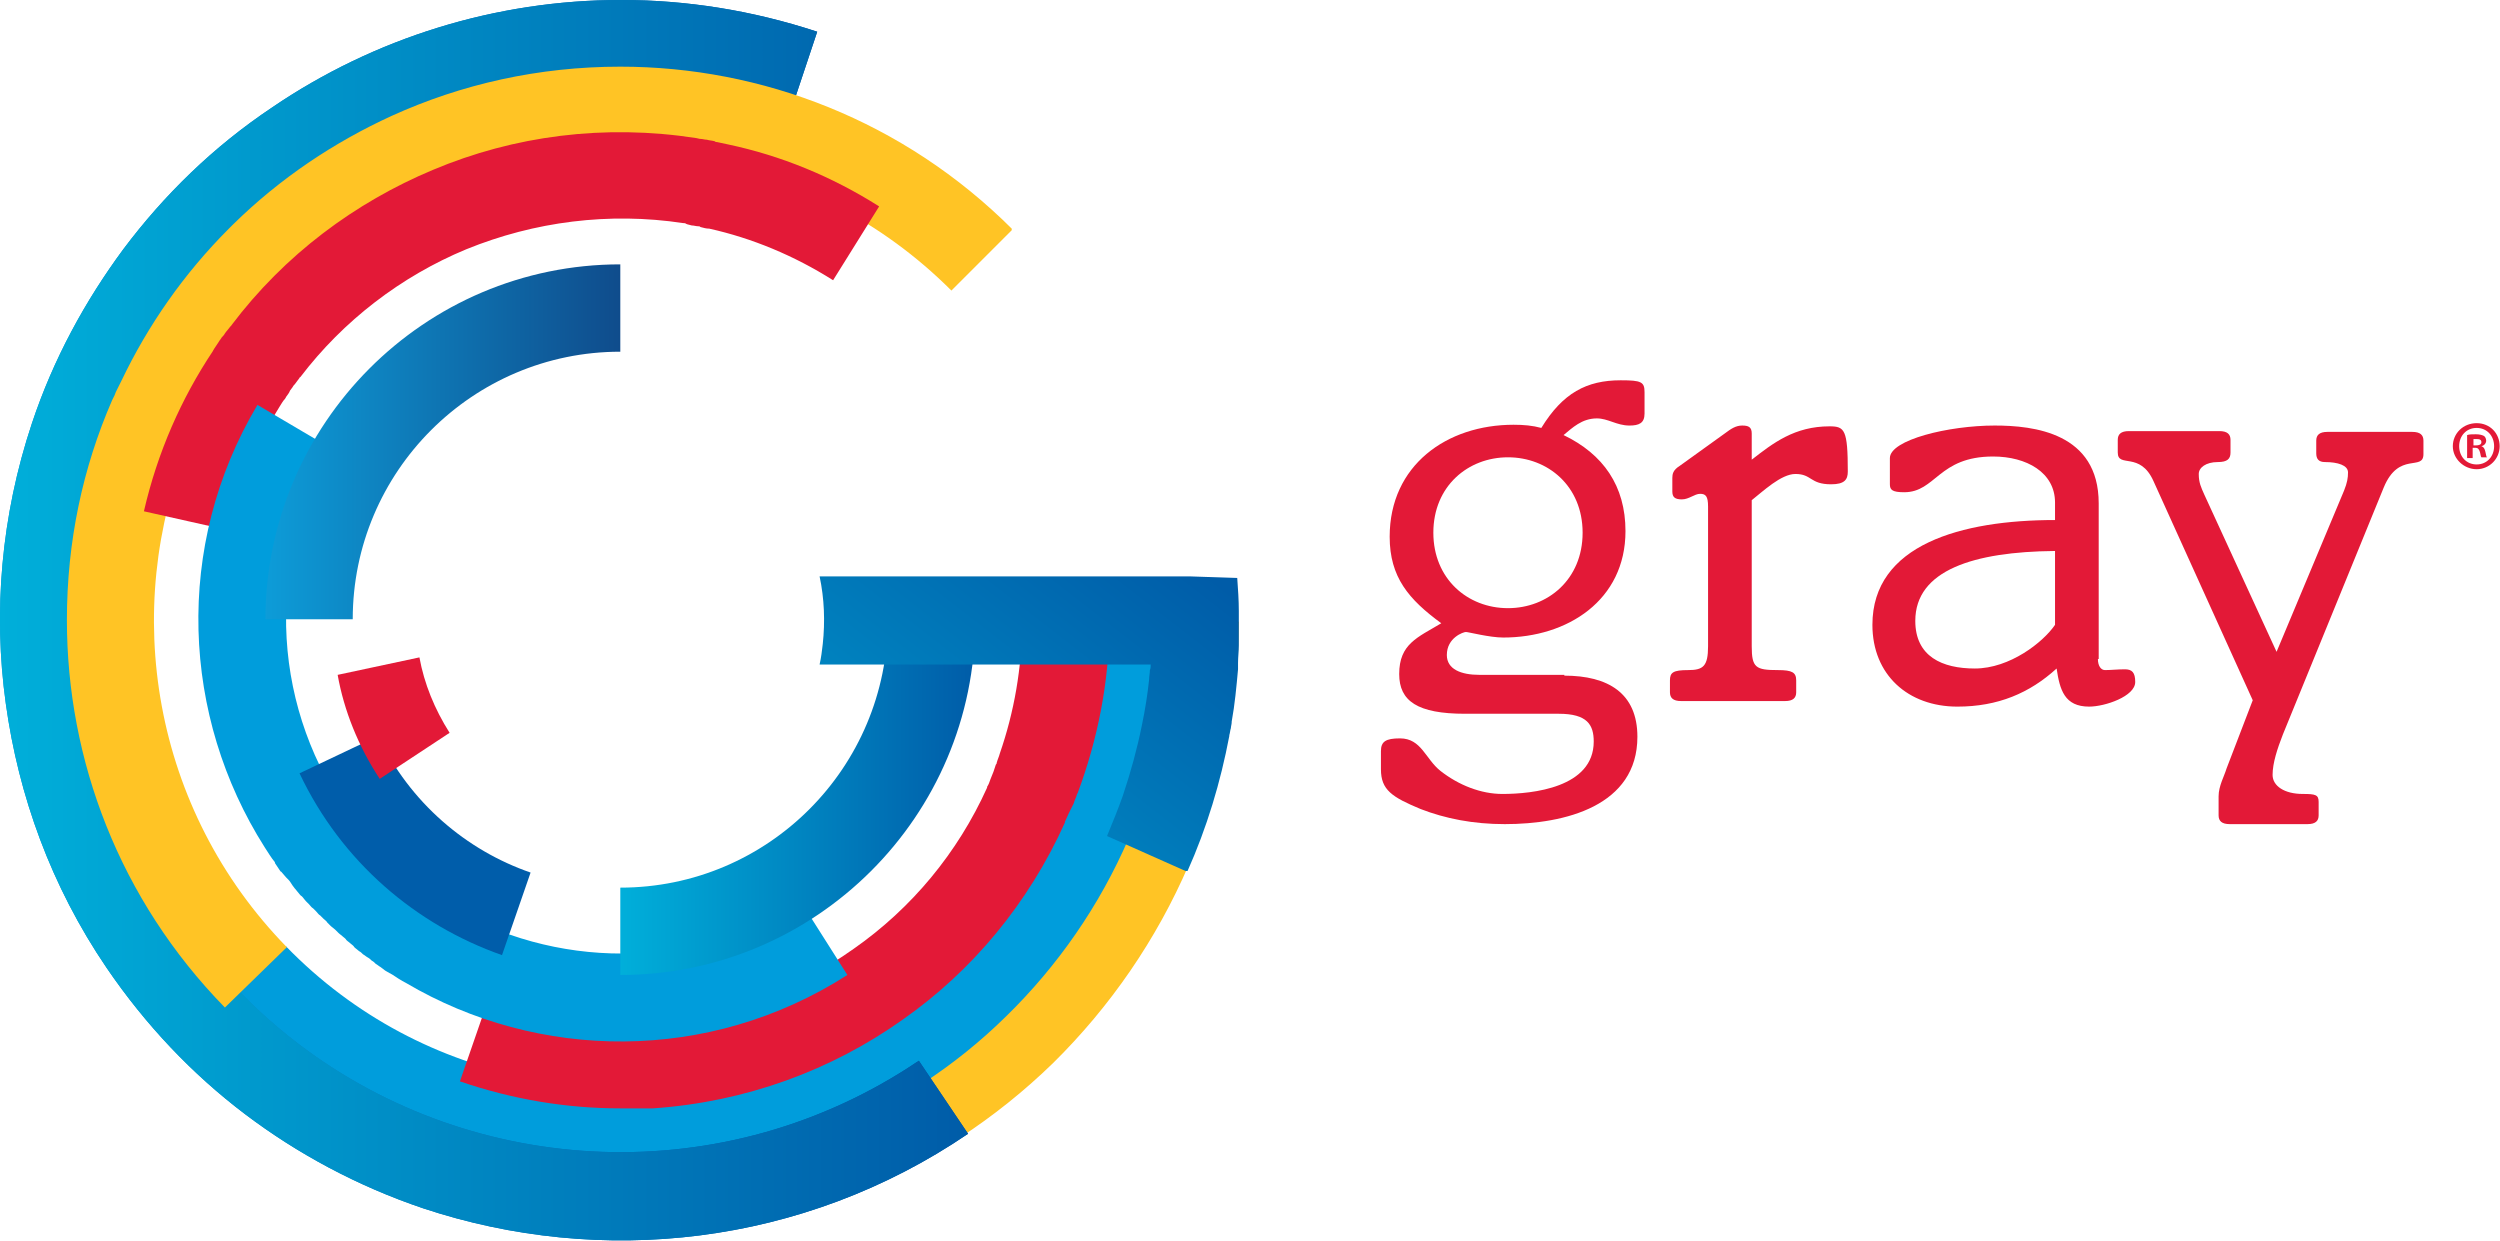 <?xml version="1.0" encoding="UTF-8" standalone="no"?>
<!-- Generator: Adobe Illustrator 28.3.0, SVG Export Plug-In . SVG Version: 6.00 Build 0)  -->

<svg
   version="1.1"
   x="0px"
   y="0px"
   viewBox="0 0 483.008 239.685"
   xml:space="preserve"
   id="svg505"
   sodipodi:docname="gray_logo.svg"
   width="483.008"
   height="239.685"
   inkscape:version="1.2.2 (b0a84865, 2022-12-01)"
   xmlns:inkscape="http://www.inkscape.org/namespaces/inkscape"
   xmlns:sodipodi="http://sodipodi.sourceforge.net/DTD/sodipodi-0.dtd"
   xmlns:xlink="http://www.w3.org/1999/xlink"
   xmlns="http://www.w3.org/2000/svg"
   xmlns:svg="http://www.w3.org/2000/svg"><defs
   id="defs509">
	
	
	
	
	
	
	
	
	
	
</defs><sodipodi:namedview
   id="namedview507"
   pagecolor="#ffffff"
   bordercolor="#000000"
   borderopacity="0.25"
   inkscape:showpageshadow="2"
   inkscape:pageopacity="0.0"
   inkscape:pagecheckerboard="0"
   inkscape:deskcolor="#d1d1d1"
   showgrid="false"
   inkscape:zoom="1.0405644"
   inkscape:cx="275.33135"
   inkscape:cy="104.75084"
   inkscape:window-width="1585"
   inkscape:window-height="698"
   inkscape:window-x="0"
   inkscape:window-y="38"
   inkscape:window-maximized="0"
   inkscape:current-layer="svg505" />
<style
   type="text/css"
   id="style182">
	.st0{clip-path:url(#SVGID_00000027601691485931722330000016579554292841108625_);}
	.st1{clip-path:url(#SVGID_00000005250463197497912300000002386915766314599839_);fill:#FFC425;}
	.st2{clip-path:url(#SVGID_00000073720153762388908990000009045256943540423588_);}
	.st3{clip-path:url(#SVGID_00000139977701161672652520000012764740032936063621_);}
	.st4{clip-path:url(#SVGID_00000129204979324391188120000006321855442285332644_);fill:#009DDC;}
	
		.st5{clip-path:url(#SVGID_00000070807886074152343940000000602010684905123256_);fill:url(#SVGID_00000123441825613465465770000015232396563740525470_);}
	.st6{clip-path:url(#SVGID_00000165222158133287996380000003066401696256354464_);}
	.st7{clip-path:url(#SVGID_00000103956544416693553120000012985745262853317309_);}
	.st8{clip-path:url(#SVGID_00000154423569793525157510000001763010264809075115_);fill:#FFC425;}
	.st9{clip-path:url(#SVGID_00000090281623382217529830000012695473641247820950_);fill:#E31937;}
	.st10{clip-path:url(#SVGID_00000052785130202015879860000005678565640776905639_);}
	.st11{clip-path:url(#SVGID_00000024691557324941711900000002793564521460156575_);fill:#E31937;}
	.st12{clip-path:url(#SVGID_00000159450523133683719730000015578370687395047605_);}
	.st13{clip-path:url(#SVGID_00000142141396001037317010000001005290724730098835_);fill:#009DDC;}
	.st14{clip-path:url(#SVGID_00000029767800639508738040000002954871670878643635_);}
	
		.st15{clip-path:url(#SVGID_00000127759012453348016800000002720436953440458673_);fill:url(#SVGID_00000057123461755694142040000003764043837332949951_);}
	.st16{clip-path:url(#SVGID_00000072242108592202263990000015260008374048689561_);}
	
		.st17{clip-path:url(#SVGID_00000067207236422670957600000012305117284044685743_);fill:url(#SVGID_00000114781146309905750090000010514357721165857213_);}
	.st18{clip-path:url(#SVGID_00000132049125686135520150000007069450111629603771_);}
	.st19{clip-path:url(#SVGID_00000019661550179395622030000010051985541235822781_);fill:#005DAA;}
	
		.st20{clip-path:url(#SVGID_00000089545157805097513840000009680675272495301816_);fill:url(#SVGID_00000029014166595275382810000015739329272300126642_);}
	.st21{clip-path:url(#SVGID_00000093866520022090483490000000700479273039723430_);}
	.st22{clip-path:url(#SVGID_00000116946256955645323170000013410116900095058070_);}
	.st23{clip-path:url(#SVGID_00000085220114532725494510000008258164418406257307_);fill:#E31937;}
	.st24{fill:#E31937;}
	.st25{fill:none;}
	.st26{fill:#919195;}
</style>
<g
   id="Layer_1"
   transform="translate(56.805,21.039)">
</g>
<g
   id="g735"><g
     id="g1087"
     transform="matrix(1.534,0,0,1.534,-49.969,-53.236)"><g
       id="g203">
		<g
   id="g201">
			<defs
   id="defs186">
				<rect
   id="SVGID_1_"
   x="55.2"
   y="113"
   width="133.4"
   height="77.7" />
			</defs>
			<clipPath
   id="SVGID_00000101091691180528568170000009919023653186189226_">
				<use
   xlink:href="#SVGID_1_"
   style="overflow:visible"
   id="use188" />
			</clipPath>
			<g
   clip-path="url(#SVGID_00000101091691180528568170000009919023653186189226_)"
   id="g199">
				<defs
   id="defs192">
					<rect
   id="SVGID_00000007425242999679767060000016646130384258834099_"
   x="55.2"
   y="113"
   width="133.4"
   height="77.7" />
				</defs>
				<clipPath
   id="SVGID_00000023974752702295091680000015202230518072431268_">
					<use
   xlink:href="#SVGID_00000007425242999679767060000016646130384258834099_"
   style="overflow:visible"
   id="use194" />
				</clipPath>
				<path
   style="fill:#ffc425"
   d="m 188.6,113 h -12.1 c 0,27.3 -16.8,50.7 -40.5,60.6 -24.1,10 -52.8,5 -72.1,-14.8 l -8.7,8.5 c 15.2,15.6 35.4,23.4 55.6,23.4 v 0 c 10.6,0 20.6,-2.1 29.8,-5.9 8.9,-3.7 17.3,-9.1 24.6,-16.2 v 0 c 14.4,-14.2 23.4,-33.9 23.4,-55.6"
   clip-path="url(#SVGID_00000023974752702295091680000015202230518072431268_)"
   id="path197" />
			</g>
		</g>
	</g><g
       id="g229">
		<defs
   id="defs206">
			<rect
   id="SVGID_00000040543942306321218500000007900266321806596487_"
   x="31.7"
   y="34.7"
   width="157.1"
   height="159.6" />
		</defs>
		<clipPath
   id="SVGID_00000180366746777638802590000004550582853558448810_">
			<use
   xlink:href="#SVGID_00000040543942306321218500000007900266321806596487_"
   style="overflow:visible"
   id="use208" />
		</clipPath>
		<g
   clip-path="url(#SVGID_00000180366746777638802590000004550582853558448810_)"
   id="g227">
			<defs
   id="defs212">
				<rect
   id="SVGID_00000143585433490170404490000014279594894347715228_"
   x="60.8"
   y="112.8"
   width="119.6"
   height="69.7" />
			</defs>
			<clipPath
   id="SVGID_00000141423492996040116670000018273399853237219987_">
				<use
   xlink:href="#SVGID_00000143585433490170404490000014279594894347715228_"
   style="overflow:visible"
   id="use214" />
			</clipPath>
			<g
   clip-path="url(#SVGID_00000141423492996040116670000018273399853237219987_)"
   id="g225">
				<defs
   id="defs218">
					<rect
   id="SVGID_00000098215718132731976420000002224075589067765130_"
   x="60.8"
   y="112.8"
   width="119.6"
   height="69.7" />
				</defs>
				<clipPath
   id="SVGID_00000150081628350634160970000004595710727399230110_">
					<use
   xlink:href="#SVGID_00000098215718132731976420000002224075589067765130_"
   style="overflow:visible"
   id="use220" />
				</clipPath>
				<path
   style="fill:#009ddc"
   d="m 180.4,112.8 h -10.9 c 0,24.4 -15,45.4 -36.3,54.3 -21.6,8.9 -47.4,4.5 -64.6,-13.2 l -7.8,7.6 c 13.6,14 31.7,21 49.8,21 v 0 c 9.5,0 18.5,-1.9 26.7,-5.3 8,-3.3 15.5,-8.1 22,-14.5 v 0 c 13,-12.7 21.1,-30.4 21.1,-49.9"
   clip-path="url(#SVGID_00000150081628350634160970000004595710727399230110_)"
   id="path223" />
			</g>
		</g>
	</g><g
       id="g251">
		<defs
   id="defs232">
			<path
   id="SVGID_00000096753586887615952840000007160257891420688037_"
   d="m 66.9,48.2 v 0 c -7.5,5 -13.7,11.1 -18.8,17.9 -4.8,6.5 -8.8,13.8 -11.5,21.9 -3.9,11.7 -4.9,23.8 -3.3,35.3 1.6,11.6 5.7,23 12.7,33.3 4.9,7.2 10.8,13.4 17.4,18.4 6.6,5 14.2,9.1 22.5,11.9 v 0 c 22.3,7.4 47.7,4.8 68.6,-9.4 l -6.2,-9.2 C 123.9,184.8 92.4,183.1 70.2,166.2 56,155.4 46.7,139.3 44.3,121.8 42,104.5 46.5,86.7 57.1,72.5 74,50.1 103.9,39.8 132,49.2 l 3.5,-10.5 c -8.2,-2.7 -16.5,-4 -24.7,-4 -15.8,0 -31.1,4.8 -43.9,13.5" />
		</defs>
		
			<linearGradient
   id="SVGID_00000127764754691182495190000012905620300337783436_"
   gradientUnits="userSpaceOnUse"
   x1="32.597"
   y1="112.769"
   x2="154.492"
   y2="112.769">
			<stop
   offset="0"
   style="stop-color:#0D9CD8"
   id="stop234" />
			<stop
   offset="1"
   style="stop-color:#0255A3"
   id="stop236" />
		</linearGradient>
		
			<path
   id="use239"
   d="m 66.9,48.2 v 0 c -7.5,5 -13.7,11.1 -18.8,17.9 -4.8,6.5 -8.8,13.8 -11.5,21.9 -3.9,11.7 -4.9,23.8 -3.3,35.3 1.6,11.6 5.7,23 12.7,33.3 4.9,7.2 10.8,13.4 17.4,18.4 6.6,5 14.2,9.1 22.5,11.9 v 0 c 22.3,7.4 47.7,4.8 68.6,-9.4 l -6.2,-9.2 C 123.9,184.8 92.4,183.1 70.2,166.2 56,155.4 46.7,139.3 44.3,121.8 42,104.5 46.5,86.7 57.1,72.5 74,50.1 103.9,39.8 132,49.2 l 3.5,-10.5 c -8.2,-2.7 -16.5,-4 -24.7,-4 -15.8,0 -31.1,4.8 -43.9,13.5"
   style="fill:url(#SVGID_00000127764754691182495190000012905620300337783436_)" />
		<clipPath
   id="SVGID_00000149377749325751433120000006281656462689616526_">
			<use
   xlink:href="#SVGID_00000096753586887615952840000007160257891420688037_"
   style="overflow:visible"
   id="use241" />
		</clipPath>
		
			<linearGradient
   id="SVGID_00000156567785704283365110000002398019444545447092_"
   gradientUnits="userSpaceOnUse"
   x1="-116.219"
   y1="510.371"
   x2="-115.555"
   y2="510.371"
   gradientTransform="matrix(183.628,0,0,-183.628,21373.502,93832.852)">
			<stop
   offset="0"
   style="stop-color:#00AFDA"
   id="stop244" />
			<stop
   offset="1"
   style="stop-color:#005CA8"
   id="stop246" />
		</linearGradient>
		
			<path
   id="rect249"
   clip-path="url(#SVGID_00000149377749325751433120000006281656462689616526_)"
   style="fill:url(#SVGID_00000156567785704283365110000002398019444545447092_)"
   d="M 31.7,34.7 H 154.5 V 194.3 H 31.7 Z" />
	</g><g
       id="g395">
		<defs
   id="defs254">
			<rect
   id="SVGID_00000089564156978080216440000013683539352852367751_"
   x="31.7"
   y="34.7"
   width="157.1"
   height="159.6" />
		</defs>
		<clipPath
   id="SVGID_00000152257124916584904540000017790945945493568397_">
			<use
   xlink:href="#SVGID_00000089564156978080216440000013683539352852367751_"
   style="overflow:visible"
   id="use256" />
		</clipPath>
		<g
   clip-path="url(#SVGID_00000152257124916584904540000017790945945493568397_)"
   id="g275">
			<defs
   id="defs260">
				<rect
   id="SVGID_00000109724028990091298120000011728279726847223959_"
   x="41"
   y="43.1"
   width="119"
   height="118.5" />
			</defs>
			<clipPath
   id="SVGID_00000139269853269013804330000017130510684027116455_">
				<use
   xlink:href="#SVGID_00000109724028990091298120000011728279726847223959_"
   style="overflow:visible"
   id="use262" />
			</clipPath>
			<g
   clip-path="url(#SVGID_00000139269853269013804330000017130510684027116455_)"
   id="g273">
				<defs
   id="defs266">
					<rect
   id="SVGID_00000175314958429881979230000013054377887697260436_"
   x="41"
   y="43.1"
   width="119"
   height="118.5" />
				</defs>
				<clipPath
   id="SVGID_00000037672509731889114860000016372733935250784922_">
					<use
   xlink:href="#SVGID_00000175314958429881979230000013054377887697260436_"
   style="overflow:visible"
   id="use268" />
				</clipPath>
				<path
   style="fill:#ffc425"
   d="m 110.7,43.1 v 0 c -10.3,0 -20,2.2 -28.8,6.2 -7.2,3.3 -14,7.8 -20,13.7 v 0 c -0.1,0.1 -0.2,0.2 -0.3,0.3 -0.1,0.1 -0.1,0.1 -0.2,0.2 v 0 c -5.7,5.7 -10.2,12.2 -13.5,19.1 0,0 0,0 0,0 -0.2,0.4 -0.4,0.8 -0.6,1.2 -0.1,0.2 -0.2,0.4 -0.3,0.7 -0.1,0.2 -0.2,0.4 -0.3,0.6 C 43,93.6 41,102.9 41,112.8 v 0 c 0,17.6 6.6,35.2 19.9,48.8 l 7.8,-7.6 c -16.9,-17.3 -21,-42.5 -12.3,-63.6 0,0 0,0 0,-0.1 0.1,-0.3 0.3,-0.6 0.4,-0.9 0.1,-0.2 0.2,-0.4 0.3,-0.6 0.1,-0.1 0.1,-0.2 0.2,-0.3 5.9,-12.9 16.3,-23.3 29.2,-29.2 0.2,-0.1 0.3,-0.1 0.5,-0.2 0.2,-0.1 0.4,-0.2 0.6,-0.3 21.5,-9.2 47.3,-5 64.8,12.5 l 7.7,-7.7 C 146.4,49.9 128.5,43.1 110.7,43.1"
   clip-path="url(#SVGID_00000037672509731889114860000016372733935250784922_)"
   id="path271" />
			</g>
		</g>
		<g
   clip-path="url(#SVGID_00000152257124916584904540000017790945945493568397_)"
   id="g285">
			<defs
   id="defs278">
				<rect
   id="SVGID_00000094613617971090376650000010858166035082006449_"
   x="50.7"
   y="51.3"
   width="92.6"
   height="50.3" />
			</defs>
			<clipPath
   id="SVGID_00000066503518241350577470000001522287119553538751_">
				<use
   xlink:href="#SVGID_00000094613617971090376650000010858166035082006449_"
   style="overflow:visible"
   id="use280" />
			</clipPath>
			<path
   style="fill:#e31937"
   d="m 119.7,63.1 c 0.3,0 0.5,0.1 0.8,0.1 0.1,0 0.2,0 0.3,0.1 0.4,0.1 0.7,0.2 1.1,0.2 5.4,1.2 10.7,3.4 15.6,6.5 l 5.8,-9.3 c -6,-3.8 -12.4,-6.4 -19,-7.8 0,0 0,0 0,0 -0.5,-0.1 -0.9,-0.2 -1.4,-0.3 -0.1,0 -0.2,0 -0.3,-0.1 -0.3,-0.1 -0.7,-0.1 -1,-0.2 -0.3,0 -0.5,-0.1 -0.8,-0.1 -0.2,0 -0.4,-0.1 -0.5,-0.1 -11.6,-1.8 -23,-0.3 -33.2,4 -9.8,4.1 -18.7,10.7 -25.4,19.6 0,0 0,0.1 -0.1,0.1 -0.2,0.3 -0.5,0.6 -0.7,0.9 -0.1,0.2 -0.3,0.4 -0.4,0.5 -0.1,0.2 -0.3,0.4 -0.4,0.6 -0.2,0.3 -0.4,0.6 -0.6,0.9 0,0.1 -0.1,0.1 -0.1,0.2 -4,6 -7,12.8 -8.7,20.2 l 10.7,2.4 v 0 c 1.3,-5.7 3.5,-10.9 6.4,-15.6 0.2,-0.3 0.4,-0.7 0.7,-1 0,-0.1 0.1,-0.1 0.1,-0.2 0.2,-0.3 0.4,-0.5 0.5,-0.8 0.1,-0.1 0.2,-0.3 0.3,-0.4 0.1,-0.2 0.2,-0.3 0.3,-0.4 0.2,-0.3 0.4,-0.5 0.6,-0.8 0,0 0,-0.1 0.1,-0.1 5.4,-7.1 12.7,-12.7 20.9,-16.1 8.6,-3.5 18,-4.7 27.3,-3.3 0.1,0 0.3,0 0.4,0.1 0.2,0.1 0.4,0.1 0.7,0.2"
   clip-path="url(#SVGID_00000066503518241350577470000001522287119553538751_)"
   id="path283" />
		</g>
		<g
   clip-path="url(#SVGID_00000152257124916584904540000017790945945493568397_)"
   id="g303">
			<defs
   id="defs288">
				<rect
   id="SVGID_00000062886486150692022410000009437723318890459536_"
   x="90.4"
   y="112.8"
   width="81.8"
   height="61.5" />
			</defs>
			<clipPath
   id="SVGID_00000176026079879196520590000000691306388683749557_">
				<use
   xlink:href="#SVGID_00000062886486150692022410000009437723318890459536_"
   style="overflow:visible"
   id="use290" />
			</clipPath>
			<g
   clip-path="url(#SVGID_00000176026079879196520590000000691306388683749557_)"
   id="g301">
				<defs
   id="defs294">
					<rect
   id="SVGID_00000007424298329283874690000006359092567619419284_"
   x="90.4"
   y="112.8"
   width="81.8"
   height="61.5" />
				</defs>
				<clipPath
   id="SVGID_00000160905472313362049470000002232380289317410986_">
					<use
   xlink:href="#SVGID_00000007424298329283874690000006359092567619419284_"
   style="overflow:visible"
   id="use296" />
				</clipPath>
				<path
   style="fill:#e31937"
   d="m 113,163.3 c -0.3,0 -0.5,0 -0.8,0 -0.1,0 -0.2,0 -0.3,0 -0.4,0 -0.7,0 -1.1,0 -5.5,0 -11.2,-0.9 -16.7,-2.8 l -3.6,10.4 c 6.7,2.3 13.5,3.4 20.2,3.4 0,0 0,0 0,0 0.5,0 1,0 1.4,0 0.1,0 0.2,0 0.4,0 0.3,0 0.7,0 1,0 0.3,0 0.5,0 0.8,0 0.2,0 0.4,0 0.5,0 11.7,-0.8 22.5,-4.8 31.5,-11.2 8.7,-6.1 15.8,-14.6 20.4,-24.8 0,0 0,-0.1 0,-0.1 0.2,-0.4 0.3,-0.7 0.5,-1.1 0.1,-0.2 0.2,-0.4 0.3,-0.6 0.1,-0.2 0.2,-0.4 0.3,-0.6 0.1,-0.4 0.3,-0.7 0.4,-1.1 0,-0.1 0.1,-0.2 0.1,-0.2 2.5,-6.7 4,-14 4,-21.6 h -11 v 0 c 0,5.8 -1,11.4 -2.8,16.6 -0.1,0.4 -0.3,0.8 -0.4,1.2 0,0.1 0,0.1 -0.1,0.2 -0.1,0.3 -0.2,0.6 -0.3,0.9 -0.1,0.2 -0.1,0.3 -0.2,0.5 -0.1,0.2 -0.1,0.3 -0.2,0.5 -0.1,0.3 -0.2,0.6 -0.4,0.9 0,0 0,0.1 0,0.1 -3.7,8.2 -9.5,15.2 -16.8,20.3 -7.6,5.4 -16.5,8.6 -25.9,9.2 -0.1,0 -0.3,0 -0.4,0 -0.4,-0.2 -0.6,-0.2 -0.8,-0.1"
   clip-path="url(#SVGID_00000160905472313362049470000002232380289317410986_)"
   id="path299" />
			</g>
		</g>
		<g
   clip-path="url(#SVGID_00000152257124916584904540000017790945945493568397_)"
   id="g321">
			<defs
   id="defs306">
				<rect
   id="SVGID_00000029042106406811995440000010205642277238284465_"
   x="57.6"
   y="85.7"
   width="81.7"
   height="80.2" />
			</defs>
			<clipPath
   id="SVGID_00000078012611338511467040000017501613690161861248_">
				<use
   xlink:href="#SVGID_00000029042106406811995440000010205642277238284465_"
   style="overflow:visible"
   id="use308" />
			</clipPath>
			<g
   clip-path="url(#SVGID_00000078012611338511467040000017501613690161861248_)"
   id="g319">
				<defs
   id="defs312">
					<rect
   id="SVGID_00000029742968776815910380000018112359930204394431_"
   x="57.6"
   y="85.7"
   width="81.7"
   height="80.2" />
				</defs>
				<clipPath
   id="SVGID_00000114048531796847359990000018058972142463159708_">
					<use
   xlink:href="#SVGID_00000029742968776815910380000018112359930204394431_"
   style="overflow:visible"
   id="use314" />
				</clipPath>
				<path
   style="fill:#009ddc"
   d="m 139.3,157.5 -5.9,-9.3 v 0 c -13.9,8.9 -31.1,8.5 -44.4,0.6 -0.5,-0.3 -1,-0.6 -1.4,-0.9 -0.1,-0.1 -0.2,-0.1 -0.3,-0.2 -0.5,-0.3 -1,-0.7 -1.5,-1 -0.1,-0.1 -0.1,-0.1 -0.2,-0.2 -0.5,-0.4 -1,-0.8 -1.5,-1.1 -0.1,0 -0.1,-0.1 -0.2,-0.1 -0.5,-0.4 -1,-0.8 -1.4,-1.2 -0.1,-0.1 -0.1,-0.1 -0.2,-0.2 -0.5,-0.4 -0.9,-0.8 -1.3,-1.3 -0.1,-0.1 -0.1,-0.1 -0.2,-0.2 -0.4,-0.4 -0.8,-0.9 -1.3,-1.3 -0.1,-0.1 -0.1,-0.1 -0.2,-0.2 -0.4,-0.5 -0.8,-0.9 -1.2,-1.4 0,-0.1 -0.1,-0.1 -0.1,-0.2 -0.4,-0.5 -0.8,-1 -1.1,-1.5 0,0 -0.1,-0.1 -0.1,-0.1 C 67.1,124.5 65.6,106.2 74.5,91.3 L 65,85.7 c -10.6,17.8 -9.5,39.3 0.9,55.7 v 0 c 0.4,0.6 0.8,1.3 1.3,1.9 0,0 0,0 0,0.1 0.2,0.3 0.4,0.6 0.6,0.9 0.1,0.1 0.1,0.2 0.2,0.2 0.2,0.2 0.4,0.5 0.6,0.7 0.1,0.1 0.2,0.2 0.3,0.3 0.2,0.2 0.3,0.4 0.5,0.7 0.1,0.1 0.2,0.3 0.3,0.4 0.2,0.2 0.3,0.4 0.5,0.6 0.1,0.1 0.2,0.3 0.4,0.4 0.2,0.2 0.3,0.4 0.5,0.6 0.1,0.1 0.3,0.3 0.4,0.4 0.2,0.2 0.3,0.4 0.5,0.5 0.1,0.1 0.3,0.3 0.4,0.4 0.2,0.2 0.3,0.4 0.5,0.5 0.1,0.1 0.3,0.3 0.4,0.4 0.2,0.2 0.4,0.3 0.5,0.5 0.1,0.1 0.3,0.3 0.4,0.4 0.2,0.2 0.4,0.3 0.6,0.5 0.1,0.1 0.3,0.3 0.4,0.4 0.2,0.2 0.4,0.3 0.6,0.5 0.1,0.1 0.3,0.2 0.4,0.4 0.2,0.2 0.4,0.3 0.6,0.5 0.1,0.1 0.3,0.2 0.4,0.4 0.2,0.2 0.4,0.3 0.6,0.5 0.2,0.1 0.3,0.2 0.5,0.4 0.2,0.1 0.4,0.3 0.6,0.4 0.2,0.1 0.4,0.3 0.5,0.4 0.2,0.1 0.3,0.2 0.5,0.4 0.2,0.1 0.4,0.3 0.6,0.4 0.1,0.1 0.3,0.2 0.4,0.3 0.2,0.2 0.5,0.3 0.8,0.5 0.1,0 0.1,0.1 0.2,0.1 0.6,0.4 1.2,0.8 1.8,1.1 v 0 c 16.6,9.8 38.1,10.2 55.6,-1"
   clip-path="url(#SVGID_00000114048531796847359990000018058972142463159708_)"
   id="path317" />
			</g>
		</g>
		<g
   clip-path="url(#SVGID_00000152257124916584904540000017790945945493568397_)"
   id="g344">
			<defs
   id="defs324">
				<rect
   id="SVGID_00000021095180572050142450000013636611778691454111_"
   x="66"
   y="68"
   width="44.7"
   height="44.7" />
			</defs>
			<clipPath
   id="SVGID_00000038386814290058597910000000442614695975993003_">
				<use
   xlink:href="#SVGID_00000021095180572050142450000013636611778691454111_"
   style="overflow:visible"
   id="use326" />
			</clipPath>
			<g
   clip-path="url(#SVGID_00000038386814290058597910000000442614695975993003_)"
   id="g342">
				<defs
   id="defs330">
					<rect
   id="SVGID_00000006672993959544024770000004133519952537239690_"
   x="66"
   y="68"
   width="44.7"
   height="44.7" />
				</defs>
				<clipPath
   id="SVGID_00000119095476222350376790000011787957995029178552_">
					<use
   xlink:href="#SVGID_00000006672993959544024770000004133519952537239690_"
   style="overflow:visible"
   id="use332" />
				</clipPath>
				
					<linearGradient
   id="SVGID_00000047776120521214253550000007414740079035138178_"
   gradientUnits="userSpaceOnUse"
   x1="65.956"
   y1="90.416"
   x2="110.699"
   y2="90.416">
					<stop
   offset="0"
   style="stop-color:#0D9CD8"
   id="stop335" />
					<stop
   offset="1"
   style="stop-color:#0F4C8C"
   id="stop337" />
				</linearGradient>
				
					<path
   style="fill:url(#SVGID_00000047776120521214253550000007414740079035138178_)"
   d="M 66,112.8 C 66,88.1 86,68 110.7,68 V 79 C 92.1,79 77,94.1 77,112.7 H 66 Z"
   clip-path="url(#SVGID_00000119095476222350376790000011787957995029178552_)"
   id="path340" />
			</g>
		</g>
		<g
   clip-path="url(#SVGID_00000152257124916584904540000017790945945493568397_)"
   id="g367">
			<defs
   id="defs347">
				<rect
   id="SVGID_00000083788575239772964850000012711784496352518309_"
   x="110.7"
   y="112.8"
   width="44.7"
   height="44.7" />
			</defs>
			<clipPath
   id="SVGID_00000082359392894571918630000013521473137158490519_">
				<use
   xlink:href="#SVGID_00000083788575239772964850000012711784496352518309_"
   style="overflow:visible"
   id="use349" />
			</clipPath>
			<g
   clip-path="url(#SVGID_00000082359392894571918630000013521473137158490519_)"
   id="g365">
				<defs
   id="defs353">
					<rect
   id="SVGID_00000182517352216728889750000009063756873220779927_"
   x="110.7"
   y="112.8"
   width="44.7"
   height="44.7" />
				</defs>
				<clipPath
   id="SVGID_00000179619180012378629750000001842932212002703244_">
					<use
   xlink:href="#SVGID_00000182517352216728889750000009063756873220779927_"
   style="overflow:visible"
   id="use355" />
				</clipPath>
				
					<linearGradient
   id="SVGID_00000153668254439852183030000009115008232545993345_"
   gradientUnits="userSpaceOnUse"
   x1="110.7"
   y1="135.156"
   x2="155.438"
   y2="135.156">
					<stop
   offset="0"
   style="stop-color:#00AFDA"
   id="stop358" />
					<stop
   offset="1"
   style="stop-color:#005CA8"
   id="stop360" />
				</linearGradient>
				
					<path
   style="fill:url(#SVGID_00000153668254439852183030000009115008232545993345_)"
   d="m 155.4,112.8 c 0,24.7 -20.1,44.7 -44.7,44.7 v -11 c 18.6,0 33.7,-15.1 33.7,-33.8 h 11 z"
   clip-path="url(#SVGID_00000179619180012378629750000001842932212002703244_)"
   id="path363" />
			</g>
		</g>
		<g
   clip-path="url(#SVGID_00000152257124916584904540000017790945945493568397_)"
   id="g385">
			<defs
   id="defs370">
				<rect
   id="SVGID_00000146476768251612893560000004997171844205674889_"
   x="70.3"
   y="127.4"
   width="29.1"
   height="27.6" />
			</defs>
			<clipPath
   id="SVGID_00000052806304798245678510000014672512101639181445_">
				<use
   xlink:href="#SVGID_00000146476768251612893560000004997171844205674889_"
   style="overflow:visible"
   id="use372" />
			</clipPath>
			<g
   clip-path="url(#SVGID_00000052806304798245678510000014672512101639181445_)"
   id="g383">
				<defs
   id="defs376">
					<rect
   id="SVGID_00000150076439557439631980000012243920505058506388_"
   x="70.3"
   y="127.4"
   width="29.1"
   height="27.6" />
				</defs>
				<clipPath
   id="SVGID_00000041994779210594637680000007647876064885272213_">
					<use
   xlink:href="#SVGID_00000150076439557439631980000012243920505058506388_"
   style="overflow:visible"
   id="use378" />
				</clipPath>
				<path
   style="fill:#005daa"
   d="M 95.8,155 C 85,151.2 75.6,143.3 70.3,132.1 l 9.9,-4.7 c 4,8.4 11.1,14.4 19.2,17.2 z"
   clip-path="url(#SVGID_00000041994779210594637680000007647876064885272213_)"
   id="path381" />
			</g>
		</g>
		<g
   clip-path="url(#SVGID_00000152257124916584904540000017790945945493568397_)"
   id="g393">
			<defs
   id="defs388">
				<rect
   id="SVGID_00000136392277802506928660000011841813168428425866_"
   x="188.6"
   y="107.2"
   width="0"
   height="0" />
			</defs>
			<clipPath
   id="SVGID_00000080893255895818370940000005333504861491262897_">
				<use
   xlink:href="#SVGID_00000136392277802506928660000011841813168428425866_"
   style="overflow:visible"
   id="use390" />
			</clipPath>
		</g>
	</g><g
       id="g410">
		<defs
   id="defs398">
			<path
   id="SVGID_00000043429388868459263850000013400060331750490298_"
   d="m 182.5,107.3 v 0 h -36 -10.7 c 0.6,2.8 0.7,5.7 0.4,8.5 -0.1,0.9 -0.2,1.7 -0.4,2.6 h 10.7 31 c 0,0.2 0,0.5 -0.1,0.7 0,0.4 -0.1,0.8 -0.1,1.2 -0.2,1.9 -0.5,3.8 -0.9,5.7 v 0 c -0.6,3 -1.4,5.9 -2.4,8.9 v 0 c -0.6,1.7 -1.3,3.4 -2,5.1 l 10.1,4.5 c 2.5,-5.6 4.2,-11.3 5.3,-17.1 0,0 0,-0.1 0,-0.1 0.1,-0.3 0.1,-0.6 0.2,-0.9 0,-0.2 0.1,-0.5 0.1,-0.7 0,0 0,-0.1 0,-0.1 0.4,-2.2 0.6,-4.4 0.8,-6.6 0,-0.1 0,-0.2 0,-0.3 0,-0.2 0,-0.4 0,-0.5 0,-0.7 0.1,-1.5 0.1,-2.2 0,-0.3 0,-0.6 0,-0.9 0,-0.3 0,-0.6 0,-0.9 0,-0.3 0,-0.6 0,-0.9 0,-0.1 0,-0.1 0,-0.2 v 0 c 0,0 0,-0.1 0,-0.1 0,-0.2 0,-0.4 0,-0.7 0,-0.2 0,-0.4 0,-0.6 0,-1.4 -0.1,-2.8 -0.2,-4.2 z" />
		</defs>
		<clipPath
   id="SVGID_00000085243536170123396750000014867984228124777620_">
			<use
   xlink:href="#SVGID_00000043429388868459263850000013400060331750490298_"
   style="overflow:visible"
   id="use400" />
		</clipPath>
		
			<linearGradient
   id="SVGID_00000120537233161734623610000015718137852980653217_"
   gradientUnits="userSpaceOnUse"
   x1="128.622"
   y1="169.224"
   x2="179.81"
   y2="103.26">
			<stop
   offset="0"
   style="stop-color:#00AFDA"
   id="stop403" />
			<stop
   offset="1"
   style="stop-color:#005CA8"
   id="stop405" />
		</linearGradient>
		
			<path
   id="rect408"
   clip-path="url(#SVGID_00000085243536170123396750000014867984228124777620_)"
   style="fill:url(#SVGID_00000120537233161734623610000015718137852980653217_)"
   d="m 135.8,107.3 h 53 v 37.1 h -53 z" />
	</g><g
       id="g436">
		<defs
   id="defs413">
			<rect
   id="SVGID_00000163063952942824182880000018417901450521084349_"
   x="31.7"
   y="34.7"
   width="157.1"
   height="159.6" />
		</defs>
		<clipPath
   id="SVGID_00000137104478581231465720000004991242215632831129_">
			<use
   xlink:href="#SVGID_00000163063952942824182880000018417901450521084349_"
   style="overflow:visible"
   id="use415" />
		</clipPath>
		<g
   clip-path="url(#SVGID_00000137104478581231465720000004991242215632831129_)"
   id="g434">
			<defs
   id="defs419">
				<rect
   id="SVGID_00000070802791367945672300000006667493480372911270_"
   x="75.1"
   y="117.5"
   width="14.1"
   height="15.3" />
			</defs>
			<clipPath
   id="SVGID_00000163754128912070372370000010907409073400982960_">
				<use
   xlink:href="#SVGID_00000070802791367945672300000006667493480372911270_"
   style="overflow:visible"
   id="use421" />
			</clipPath>
			<g
   clip-path="url(#SVGID_00000163754128912070372370000010907409073400982960_)"
   id="g432">
				<defs
   id="defs425">
					<rect
   id="SVGID_00000031196927166825202640000009630914502307269032_"
   x="75.1"
   y="117.5"
   width="14.1"
   height="15.3" />
				</defs>
				<clipPath
   id="SVGID_00000123437160533758231650000006295973080182076345_">
					<use
   xlink:href="#SVGID_00000031196927166825202640000009630914502307269032_"
   style="overflow:visible"
   id="use427" />
				</clipPath>
				<path
   style="fill:#e31937"
   d="m 85.4,117.5 c 0.6,3.3 1.9,6.5 3.8,9.5 l -8.8,5.8 c -2.7,-4.1 -4.5,-8.6 -5.3,-13.1 z"
   clip-path="url(#SVGID_00000123437160533758231650000006295973080182076345_)"
   id="path430" />
			</g>
		</g>
	</g><g
       id="g446">
		<path
   class="st24"
   d="m 229.6,119.8 c 5.5,0 9.2,2.2 9.2,7.7 0,8.7 -9.1,11 -16.7,11 -4,0 -7.5,-0.7 -10.6,-1.9 -3.6,-1.5 -5,-2.4 -5,-5 v -2.3 c 0,-1.2 0.6,-1.6 2.4,-1.6 2.7,0 3.2,2.6 5.1,4.1 2.3,1.8 5.1,2.9 7.8,2.9 3.8,0 11.5,-0.8 11.5,-6.6 0,-2.1 -0.8,-3.5 -4.4,-3.5 h -11.8 c -6,0 -8.3,-1.6 -8.3,-5 0,-3.8 2.3,-4.6 5.3,-6.4 -4.1,-3 -6.5,-5.8 -6.5,-10.9 0,-9 7.2,-14.1 15.6,-14.1 1.3,0 2.4,0.1 3.5,0.4 2.7,-4.4 5.7,-6 10,-6 2.6,0 3,0.2 3,1.5 v 2.7 c 0,1.2 -0.7,1.5 -1.9,1.5 -1.6,0 -2.7,-0.9 -4.1,-0.9 -1.9,0 -3.1,1.2 -4.2,2.1 5,2.4 7.8,6.4 7.8,12.1 0,8.7 -7.3,13.4 -15.4,13.4 -1.7,0 -4.4,-0.7 -4.7,-0.7 -0.3,0 -2.4,0.7 -2.4,2.9 0,1.8 1.8,2.5 4.1,2.5 h 10.7 z m -7.1,-8.5 c 5,0 9.4,-3.6 9.4,-9.5 0,-5.9 -4.4,-9.5 -9.4,-9.5 -5,0 -9.4,3.6 -9.4,9.5 0,5.8 4.3,9.5 9.4,9.5 z"
   id="path438" />
		<path
   class="st24"
   d="m 253.2,116.1 c 0,2.7 0.5,3 3.3,3 1.8,0 2.3,0.3 2.3,1.3 v 1.5 c 0,0.7 -0.4,1.1 -1.4,1.1 h -13.1 c -1,0 -1.4,-0.4 -1.4,-1.1 v -1.5 c 0,-1 0.4,-1.3 2.3,-1.3 1.9,0 2.5,-0.5 2.5,-3 V 98.5 c 0,-1.3 -0.3,-1.6 -1,-1.6 -0.7,0 -1.4,0.7 -2.3,0.7 -0.9,0 -1.2,-0.3 -1.2,-1 v -1.7 c 0,-0.5 0.1,-1 0.9,-1.5 l 5.7,-4.1 c 0.8,-0.6 1.4,-1 2.2,-1 0.8,0 1.2,0.2 1.2,1 v 3.3 c 2.7,-2.1 5.4,-4.2 9.8,-4.2 1.9,0 2.3,0.4 2.3,5.7 0,1 -0.4,1.6 -2.1,1.6 -2.7,0 -2.4,-1.3 -4.5,-1.3 -1.8,0 -4.1,2.2 -5.5,3.3 z"
   id="path440" />
		<path
   class="st24"
   d="m 296.8,117.7 c 0,0.9 0.4,1.4 0.9,1.4 0.7,0 1.6,-0.1 2.5,-0.1 0.9,0 1.3,0.4 1.3,1.6 0,1.8 -3.8,3.1 -5.8,3.1 -3.1,0 -3.7,-2.1 -4.1,-4.8 -3.4,3.1 -7.4,4.8 -12.5,4.8 -6.2,0 -10.7,-4 -10.7,-10.3 0,-10.1 11.2,-13.2 23,-13.2 V 98 c 0,-3.8 -3.6,-5.8 -7.8,-5.8 -6.9,0 -7.2,4.5 -11.2,4.5 -1.5,0 -1.8,-0.3 -1.8,-1 v -3.3 c 0,-2.3 7.4,-4.1 13.2,-4.1 4.9,0 13.1,0.9 13.1,9.8 v 19.6 z m -5.5,-13.6 c -10.1,0.1 -17.5,2.4 -17.5,8.8 0,4.5 3.4,6 7.5,6 4.4,0 8.6,-3.3 10.1,-5.5 v -9.3 z"
   id="path442" />
		<path
   class="st24"
   d="m 327.8,96.5 c 0.4,-1 0.5,-1.6 0.5,-2.3 0,-0.9 -1.3,-1.3 -2.9,-1.3 -0.8,0 -1.1,-0.4 -1.1,-1.1 v -1.6 c 0,-0.7 0.4,-1.1 1.4,-1.1 h 10.7 c 1,0 1.4,0.4 1.4,1.1 v 1.7 c 0,2.2 -3.1,-0.4 -5,4.2 l -12.7,31.1 c -0.7,1.8 -1.3,3.6 -1.3,5.1 0,1.4 1.5,2.4 3.8,2.4 1.6,0 2,0.1 2,1 v 1.7 c 0,0.7 -0.4,1.1 -1.4,1.1 h -9.8 c -1,0 -1.4,-0.4 -1.4,-1.1 V 135 c 0,-1.3 0.7,-2.5 1,-3.5 l 3.3,-8.6 -12.5,-27.6 c -1.7,-3.8 -4.5,-1.6 -4.5,-3.6 v -1.6 c 0,-0.7 0.4,-1.1 1.4,-1.1 h 11.4 c 1,0 1.4,0.4 1.4,1.1 v 1.6 c 0,0.8 -0.4,1.2 -1.6,1.2 -1.5,0 -2.4,0.7 -2.4,1.5 0,1.1 0.3,1.7 0.7,2.6 l 9.1,19.8 z"
   id="path444" />
	</g><path
       class="st24"
       d="m 347.4,90.9 c 0,1.6 -1.3,2.9 -2.9,2.9 -1.6,0 -3,-1.3 -3,-2.9 0,-1.6 1.3,-2.9 3,-2.9 1.7,0 2.9,1.3 2.9,2.9 z m -5.1,0 c 0,1.3 0.9,2.3 2.2,2.3 1.3,0 2.2,-1 2.2,-2.3 0,-1.3 -0.9,-2.3 -2.2,-2.3 -1.3,0 -2.2,1 -2.2,2.3 z m 1.7,1.5 h -0.7 v -2.9 c 0.3,-0.1 0.6,-0.1 1.1,-0.1 0.5,0 0.8,0.1 1,0.2 0.2,0.1 0.3,0.4 0.3,0.6 0,0.3 -0.2,0.6 -0.6,0.7 v 0 c 0.3,0.1 0.4,0.3 0.5,0.7 0.1,0.4 0.1,0.6 0.2,0.7 h -0.7 c -0.1,-0.1 -0.1,-0.4 -0.2,-0.7 -0.1,-0.3 -0.2,-0.5 -0.6,-0.5 H 344 Z m 0.1,-1.6 h 0.3 c 0.4,0 0.7,-0.1 0.7,-0.4 0,-0.3 -0.2,-0.4 -0.6,-0.4 -0.2,0 -0.3,0 -0.4,0 z"
       id="path448" /></g></g>
</svg>
